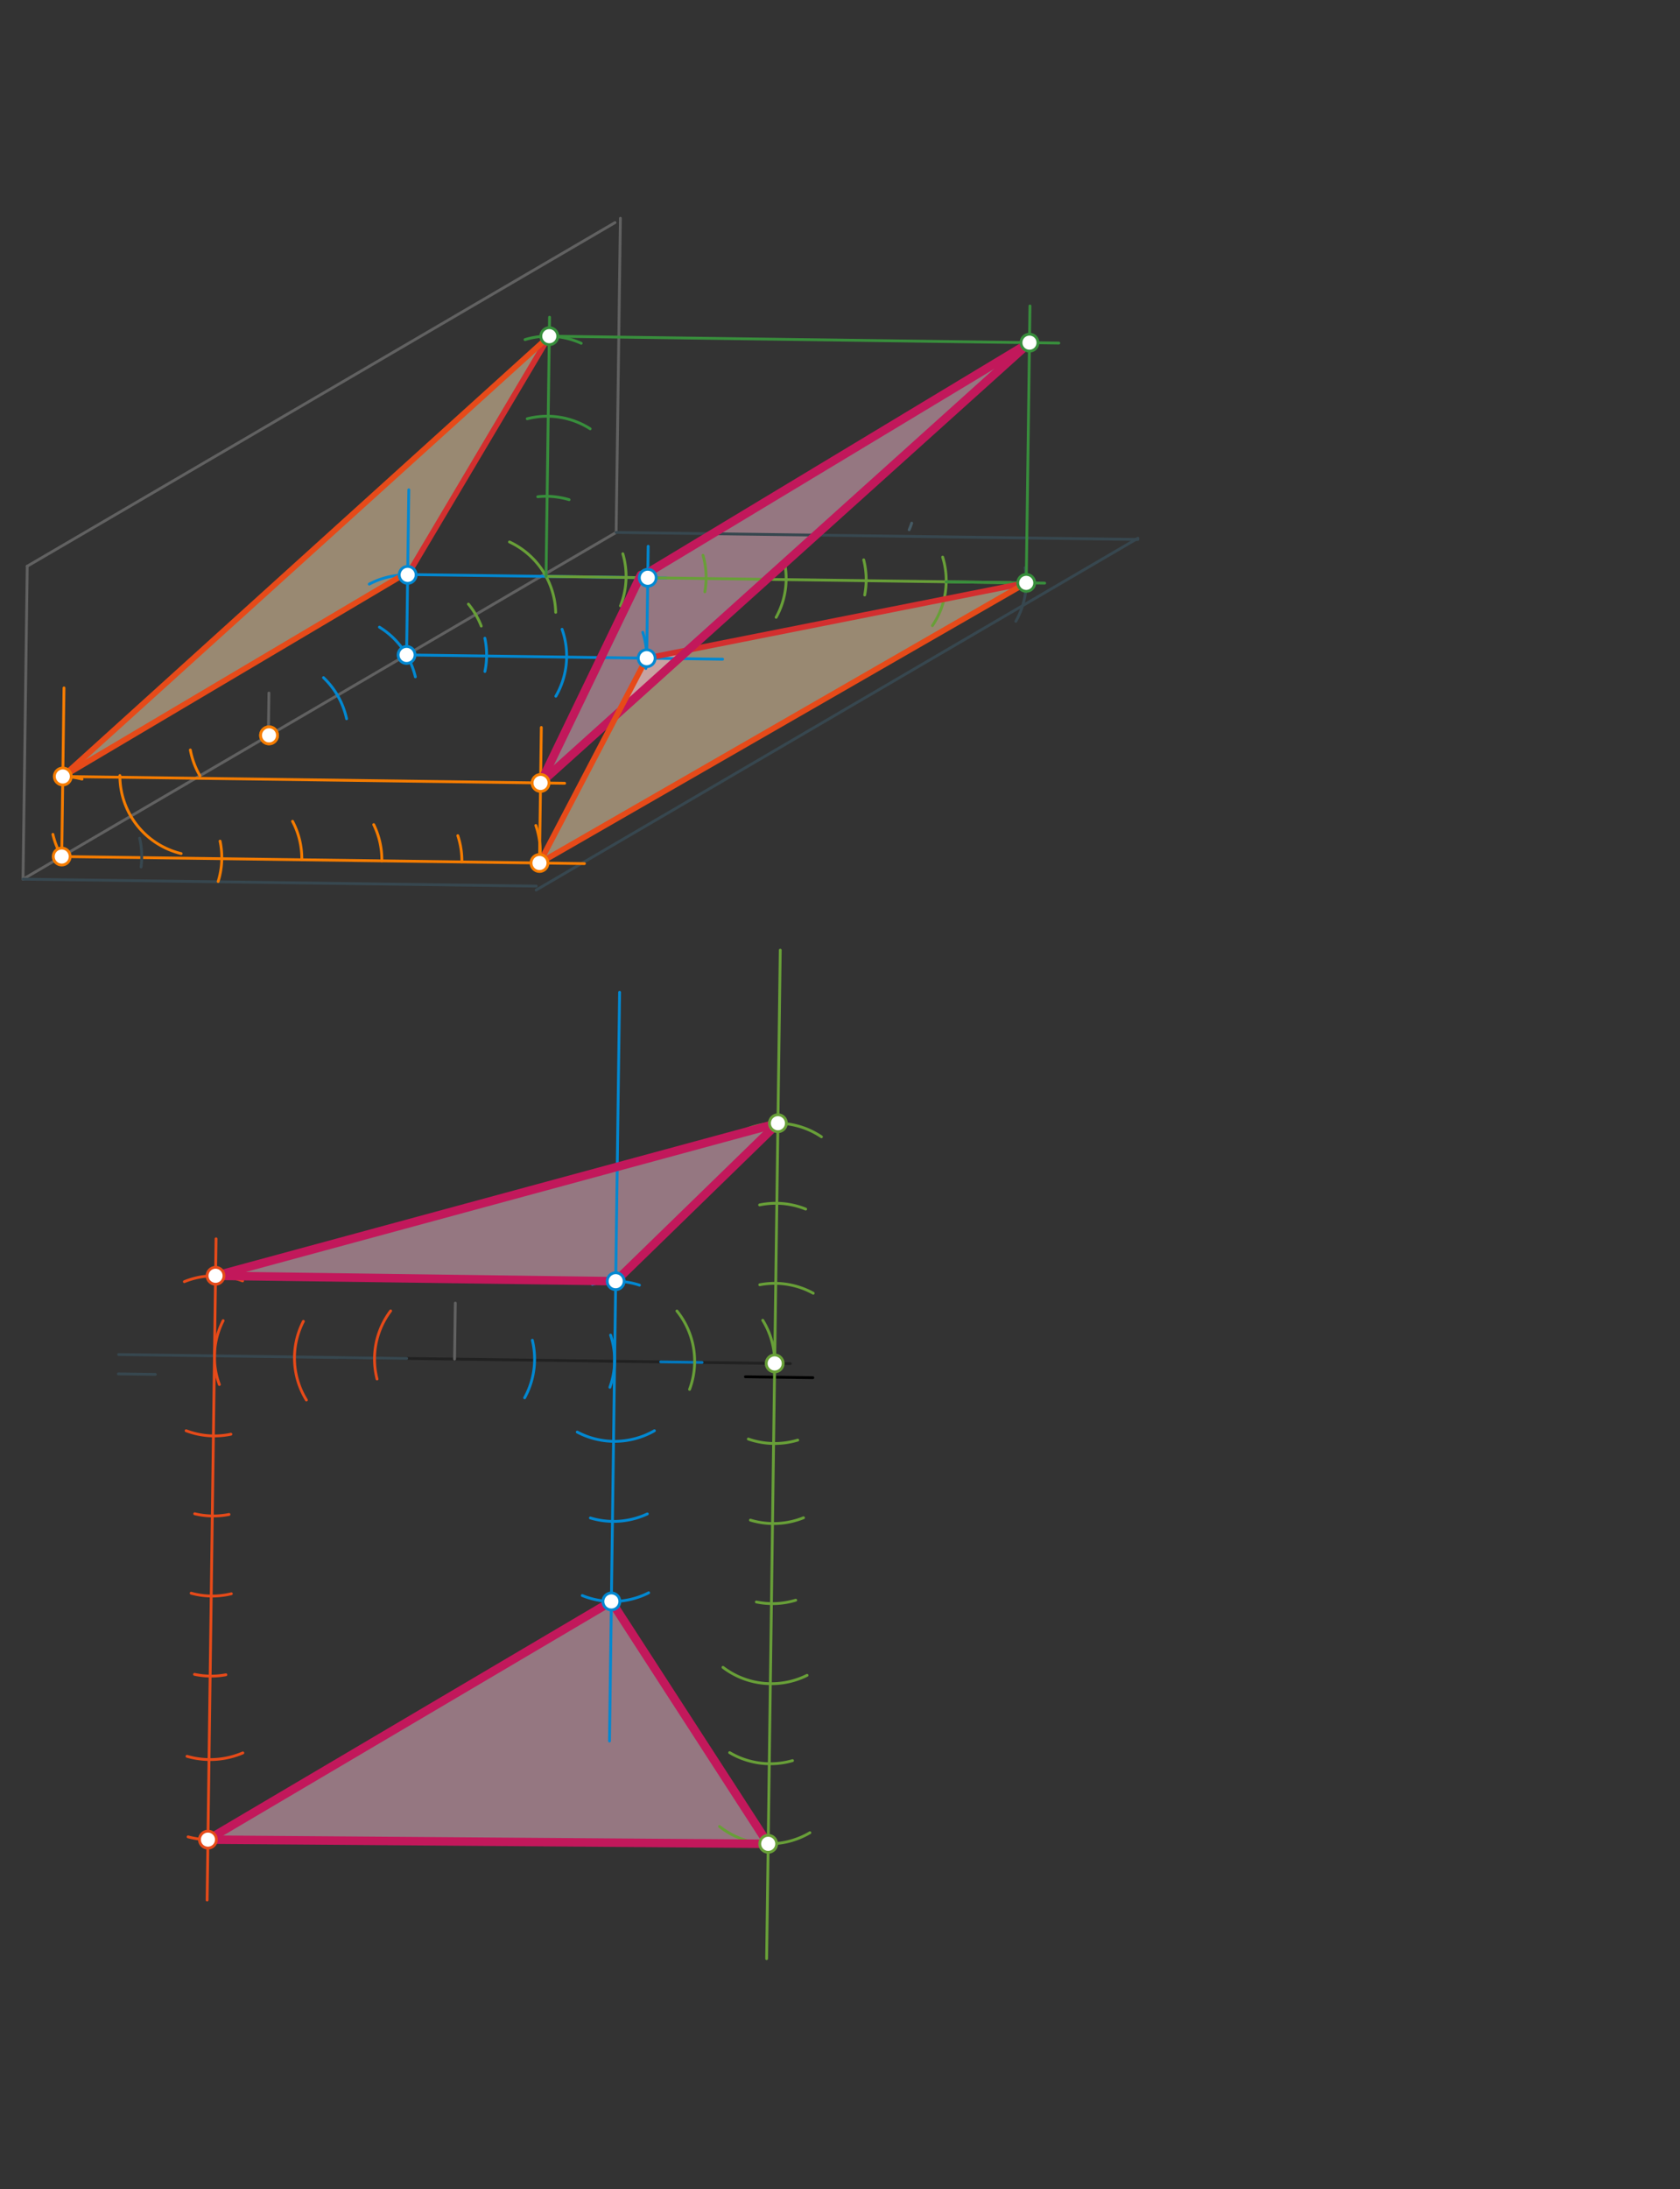 <svg xmlns="http://www.w3.org/2000/svg" class="svg--1it" height="100%" preserveAspectRatio="xMidYMid meet" viewBox="0 0 595 775" width="100%"><rect x="0" y="0" width="595" height="775" fill="#333333" stroke="none"/><defs><marker id="marker-arrow" markerHeight="16" markerUnits="userSpaceOnUse" markerWidth="24" orient="auto-start-reverse" refX="24" refY="4" viewBox="0 0 24 8"><path d="M 0 0 L 24 4 L 0 8 z" stroke="inherit"></path></marker></defs><g class="aux-layer--1FB"></g><g class="main-layer--3Vd"><g class="element--2qn"><g fill="#FFE0B2" opacity="0.5"><path d="M 191.068 305.512 L 229.031 233.004 L 363.457 206.343 L 191.068 305.512 Z" stroke="none"></path></g></g><g class="element--2qn"><g fill="#FFE0B2" opacity="0.5"><path d="M 22.244 274.881 L 144 203.547 L 194.543 119.013 L 22.244 274.881 Z" stroke="none"></path></g></g><g class="element--2qn"><g fill="#F8BBD0" opacity="0.5"><path d="M 227 203.547 L 364.606 121.311 L 191.451 277.168 L 227 203.547 Z" stroke="none"></path></g></g><g class="element--2qn"><g fill="#F8BBD0" opacity="0.5"><path d="M 76.341 451.641 L 275.515 397.634 L 218.061 453.556 L 76.341 451.641 Z" stroke="none"></path></g></g><g class="element--2qn"><g fill="#F8BBD0" opacity="0.5"><path d="M 73.644 651.249 L 216.529 566.931 L 272.067 652.729 L 73.644 651.249 Z" stroke="none"></path></g></g><g class="element--2qn"><line stroke="#000000" stroke-dasharray="none" stroke-linecap="round" stroke-width="1" x1="264" x2="287.874" y1="487.391" y2="487.713"></line></g><g class="element--2qn"><line stroke="#212121" stroke-dasharray="none" stroke-linecap="round" stroke-width="1" x1="119.984" x2="279.928" y1="480.58" y2="482.741"></line></g><g class="element--2qn"><line stroke="#616161" stroke-dasharray="none" stroke-linecap="round" stroke-width="1" x1="66.144" x2="8.155" y1="277.349" y2="311.234"></line></g><g class="element--2qn"><line stroke="#616161" stroke-dasharray="none" stroke-linecap="round" stroke-width="1" x1="191" x2="218.223" y1="204.391" y2="188.483"></line></g><g class="element--2qn"><line stroke="#616161" stroke-dasharray="none" stroke-linecap="round" stroke-width="1" x1="8.155" x2="9.652" y1="311.234" y2="200.44"></line></g><g class="element--2qn"><line stroke="#616161" stroke-dasharray="none" stroke-linecap="round" stroke-width="1" x1="9.652" x2="217.814" y1="200.44" y2="78.804"></line></g><g class="element--2qn"><line stroke="#616161" stroke-dasharray="none" stroke-linecap="round" stroke-width="1" x1="218.223" x2="219.726" y1="188.483" y2="77.265"></line></g><g class="element--2qn"><line stroke="#616161" stroke-dasharray="none" stroke-linecap="round" stroke-width="1" x1="95.042" x2="95.246" y1="260.443" y2="245.34"></line></g><g class="element--2qn"><line stroke="#616161" stroke-dasharray="none" stroke-linecap="round" stroke-width="1" x1="66.144" x2="194.66" y1="277.349" y2="202.252"></line></g><g class="element--2qn"><line stroke="#616161" stroke-dasharray="none" stroke-linecap="round" stroke-width="1" x1="160.99" x2="161.258" y1="481.134" y2="461.313"></line></g><g class="element--2qn"><line stroke="#37474F" stroke-dasharray="none" stroke-linecap="round" stroke-width="1" x1="403" x2="189.892" y1="190.547" y2="315.074"></line></g><g class="element--2qn"><line stroke="#37474F" stroke-dasharray="none" stroke-linecap="round" stroke-width="1" x1="218.223" x2="402.994" y1="188.483" y2="190.98"></line></g><g class="element--2qn"><line stroke="#37474F" stroke-dasharray="none" stroke-linecap="round" stroke-width="1" x1="8.155" x2="189.911" y1="311.234" y2="313.69"></line></g><g class="element--2qn"><line stroke="#37474F" stroke-dasharray="none" stroke-linecap="round" stroke-width="1" x1="144.022" x2="42.014" y1="480.904" y2="479.526"></line></g><g class="element--2qn"><line stroke="#37474F" stroke-dasharray="none" stroke-linecap="round" stroke-width="1" x1="55" x2="41.921" y1="486.547" y2="486.37"></line></g><g class="element--2qn"><path d="M 122.747 254.445 A 28.346 28.346 0 0 0 114.57 239.896" fill="none" stroke="#0288D1" stroke-dasharray="none" stroke-linecap="round" stroke-width="1"></path></g><g class="element--2qn"><path d="M 147.104 239.604 A 28.346 28.346 0 0 0 134.384 222.016" fill="none" stroke="#0288D1" stroke-dasharray="none" stroke-linecap="round" stroke-width="1"></path></g><g class="element--2qn"><line stroke="#0288D1" stroke-dasharray="none" stroke-linecap="round" stroke-width="1" x1="143.999" x2="255.918" y1="231.855" y2="233.367"></line></g><g class="element--2qn"><line stroke="#0288D1" stroke-dasharray="none" stroke-linecap="round" stroke-width="1" x1="143.999" x2="144.789" y1="231.855" y2="173.401"></line></g><g class="element--2qn"><path d="M 171.736 237.702 A 28.346 28.346 0 0 0 171.722 225.943" fill="none" stroke="#0288D1" stroke-dasharray="none" stroke-linecap="round" stroke-width="1"></path></g><g class="element--2qn"><path d="M 196.858 246.469 A 28.346 28.346 0 0 0 199.066 222.783" fill="none" stroke="#0288D1" stroke-dasharray="none" stroke-linecap="round" stroke-width="1"></path></g><g class="element--2qn"><path d="M 228.747 236.641 A 28.346 28.346 0 0 0 227.637 223.835" fill="none" stroke="#0288D1" stroke-dasharray="none" stroke-linecap="round" stroke-width="1"></path></g><g class="element--2qn"><path d="M 130.785 206.777 A 28.346 28.346 0 0 1 144.382 203.511" fill="none" stroke="#0288D1" stroke-dasharray="none" stroke-linecap="round" stroke-width="1"></path></g><g class="element--2qn"><line stroke="#0288D1" stroke-dasharray="none" stroke-linecap="round" stroke-width="1" x1="229.031" x2="229.566" y1="233.004" y2="193.398"></line></g><g class="element--2qn"><line stroke="#0288D1" stroke-dasharray="none" stroke-linecap="round" stroke-width="1" x1="145" x2="235.997" y1="203.391" y2="204.62"></line></g><g class="element--2qn"><path d="M 185.805 494.835 A 28.346 28.346 0 0 0 188.542 474.469" fill="none" stroke="#0288D1" stroke-dasharray="none" stroke-linecap="round" stroke-width="1"></path></g><g class="element--2qn"><path d="M 216.007 491.113 A 28.346 28.346 0 0 0 216.254 472.637" fill="none" stroke="#0288D1" stroke-dasharray="none" stroke-linecap="round" stroke-width="1"></path></g><g class="element--2qn"><line stroke="#0288D1" stroke-dasharray="none" stroke-linecap="round" stroke-width="1" x1="217.678" x2="219.443" y1="481.9" y2="351.302"></line></g><g class="element--2qn"><line stroke="#0288D1" stroke-dasharray="none" stroke-linecap="round" stroke-width="1" x1="217.678" x2="215.861" y1="481.9" y2="616.335"></line></g><g class="element--2qn"><line stroke="#0277BD" stroke-dasharray="none" stroke-linecap="round" stroke-width="1" x1="248.645" x2="233.992" y1="482.319" y2="482.121"></line></g><g class="element--2qn"><path d="M 231.769 506.496 A 28.346 28.346 0 0 1 204.446 506.968" fill="none" stroke="#0288D1" stroke-dasharray="none" stroke-linecap="round" stroke-width="1"></path></g><g class="element--2qn"><path d="M 229.257 535.942 A 28.346 28.346 0 0 1 209.097 537.379" fill="none" stroke="#0288D1" stroke-dasharray="none" stroke-linecap="round" stroke-width="1"></path></g><g class="element--2qn"><path d="M 229.735 563.868 A 28.346 28.346 0 0 1 206.223 564.842" fill="none" stroke="#0288D1" stroke-dasharray="none" stroke-linecap="round" stroke-width="1"></path></g><g class="element--2qn"><path d="M 226.47 454.951 A 28.346 28.346 0 0 0 209.792 454.672" fill="none" stroke="#0288D1" stroke-dasharray="none" stroke-linecap="round" stroke-width="1"></path></g><g class="element--2qn"><path d="M 170.439 221.633 A 28.346 28.346 0 0 0 165.903 213.863" fill="none" stroke="#689F38" stroke-dasharray="none" stroke-linecap="round" stroke-width="1"></path></g><g class="element--2qn"><path d="M 322 187.547 A 27.643 27.643 0 0 0 322.894 185.196" fill="none" stroke="#455A64" stroke-dasharray="none" stroke-linecap="round" stroke-width="1"></path></g><g class="element--2qn"><path d="M 180.45 191.861 A 28.346 28.346 0 0 1 196.809 216.76" fill="none" stroke="#689F38" stroke-dasharray="none" stroke-linecap="round" stroke-width="1"></path></g><g class="element--2qn"><line stroke="#689F38" stroke-dasharray="none" stroke-linecap="round" stroke-width="1" x1="193.394" x2="358.069" y1="204.045" y2="206.27"></line></g><g class="element--2qn"><path d="M 219.75 214.479 A 28.346 28.346 0 0 0 220.587 196.041" fill="none" stroke="#689F38" stroke-dasharray="none" stroke-linecap="round" stroke-width="1"></path></g><g class="element--2qn"><path d="M 249.626 209.503 A 28.346 28.346 0 0 0 248.974 196.571" fill="none" stroke="#689F38" stroke-dasharray="none" stroke-linecap="round" stroke-width="1"></path></g><g class="element--2qn"><path d="M 274.882 218.539 A 28.346 28.346 0 0 0 278.093 200.463" fill="none" stroke="#689F38" stroke-dasharray="none" stroke-linecap="round" stroke-width="1"></path></g><g class="element--2qn"><path d="M 306.245 210.634 A 28.346 28.346 0 0 0 305.892 198.184" fill="none" stroke="#689F38" stroke-dasharray="none" stroke-linecap="round" stroke-width="1"></path></g><g class="element--2qn"><path d="M 330.233 221.482 A 28.346 28.346 0 0 0 333.857 197.223" fill="none" stroke="#689F38" stroke-dasharray="none" stroke-linecap="round" stroke-width="1"></path></g><g class="element--2qn"><path d="M 359.762 219.959 A 28.346 28.346 0 0 0 363.021 200.99" fill="none" stroke="#37474F" stroke-dasharray="none" stroke-linecap="round" stroke-width="1"></path></g><g class="element--2qn"><line stroke="#388E3C" stroke-dasharray="none" stroke-linecap="round" stroke-width="1" x1="335.113" x2="369.986" y1="205.96" y2="206.431"></line></g><g class="element--2qn"><line stroke="#388E3C" stroke-dasharray="none" stroke-linecap="round" stroke-width="1" x1="193.394" x2="194.634" y1="204.045" y2="112.291"></line></g><g class="element--2qn"><path d="M 190.463 175.85 A 28.346 28.346 0 0 1 201.548 176.896" fill="none" stroke="#388E3C" stroke-dasharray="none" stroke-linecap="round" stroke-width="1"></path></g><g class="element--2qn"><path d="M 209.015 151.798 A 28.346 28.346 0 0 0 186.732 148.244" fill="none" stroke="#388E3C" stroke-dasharray="none" stroke-linecap="round" stroke-width="1"></path></g><g class="element--2qn"><path d="M 205.842 121.529 A 28.346 28.346 0 0 0 185.95 120.225" fill="none" stroke="#388E3C" stroke-dasharray="none" stroke-linecap="round" stroke-width="1"></path></g><g class="element--2qn"><line stroke="#388E3C" stroke-dasharray="none" stroke-linecap="round" stroke-width="1" x1="363.457" x2="364.782" y1="206.343" y2="108.32"></line></g><g class="element--2qn"><line stroke="#388E3C" stroke-dasharray="none" stroke-linecap="round" stroke-width="1" x1="194.543" x2="374.999" y1="119.013" y2="121.452"></line></g><g class="element--2qn"><line stroke="#D32F2F" stroke-dasharray="none" stroke-linecap="round" stroke-width="2" x1="144.382" x2="194.543" y1="203.511" y2="119.013"></line></g><g class="element--2qn"><line stroke="#D32F2F" stroke-dasharray="none" stroke-linecap="round" stroke-width="2" x1="229.031" x2="363.457" y1="233.004" y2="206.343"></line></g><g class="element--2qn"><path d="M 239.745 464.108 A 28.346 28.346 0 0 1 244.221 491.849" fill="none" stroke="#689F38" stroke-dasharray="none" stroke-linecap="round" stroke-width="1"></path></g><g class="element--2qn"><path d="M 270.141 467.391 A 28.346 28.346 0 0 1 274.365 482.666" fill="none" stroke="#689F38" stroke-dasharray="none" stroke-linecap="round" stroke-width="1"></path></g><g class="element--2qn"><line stroke="#689F38" stroke-dasharray="none" stroke-linecap="round" stroke-width="1" x1="274.365" x2="276.342" y1="482.666" y2="336.368"></line></g><g class="element--2qn"><line stroke="#689F38" stroke-dasharray="none" stroke-linecap="round" stroke-width="1" x1="274.365" x2="271.518" y1="482.666" y2="693.384"></line></g><g class="element--2qn"><path d="M 282.526 509.812 A 28.346 28.346 0 0 1 265.032 509.432" fill="none" stroke="#689F38" stroke-dasharray="none" stroke-linecap="round" stroke-width="1"></path></g><g class="element--2qn"><path d="M 284.564 537.307 A 28.346 28.346 0 0 1 265.773 538.141" fill="none" stroke="#689F38" stroke-dasharray="none" stroke-linecap="round" stroke-width="1"></path></g><g class="element--2qn"><path d="M 281.816 566.483 A 28.346 28.346 0 0 1 267.88 567.117" fill="none" stroke="#689F38" stroke-dasharray="none" stroke-linecap="round" stroke-width="1"></path></g><g class="element--2qn"><path d="M 285.834 593.081 A 28.346 28.346 0 0 1 256.057 590.26" fill="none" stroke="#689F38" stroke-dasharray="none" stroke-linecap="round" stroke-width="1"></path></g><g class="element--2qn"><path d="M 280.68 623.28 A 28.346 28.346 0 0 1 258.422 620.451" fill="none" stroke="#689F38" stroke-dasharray="none" stroke-linecap="round" stroke-width="1"></path></g><g class="element--2qn"><path d="M 286.836 648.81 A 28.346 28.346 0 0 1 254.837 646.596" fill="none" stroke="#689F38" stroke-dasharray="none" stroke-linecap="round" stroke-width="1"></path></g><g class="element--2qn"><path d="M 288.016 457.822 A 28.346 28.346 0 0 0 269.081 454.816" fill="none" stroke="#689F38" stroke-dasharray="none" stroke-linecap="round" stroke-width="1"></path></g><g class="element--2qn"><path d="M 285.34 428.029 A 28.346 28.346 0 0 0 269.034 426.557" fill="none" stroke="#689F38" stroke-dasharray="none" stroke-linecap="round" stroke-width="1"></path></g><g class="element--2qn"><path d="M 290.934 402.445 A 28.346 28.346 0 0 0 262.885 400.413" fill="none" stroke="#689F38" stroke-dasharray="none" stroke-linecap="round" stroke-width="1"></path></g><g class="element--2qn"><line stroke="#C2185B" stroke-dasharray="none" stroke-linecap="round" stroke-width="3" x1="218.061" x2="275.515" y1="453.556" y2="397.634"></line></g><g class="element--2qn"><line stroke="#C2185B" stroke-dasharray="none" stroke-linecap="round" stroke-width="3" x1="216.529" x2="272.067" y1="566.931" y2="652.729"></line></g><g class="element--2qn"><path d="M 70.809 274.622 A 28.346 28.346 0 0 1 67.414 265.498" fill="none" stroke="#F57C00" stroke-dasharray="none" stroke-linecap="round" stroke-width="1"></path></g><g class="element--2qn"><path d="M 64.158 302.178 A 28.346 28.346 0 0 1 42.463 274.555" fill="none" stroke="#F57C00" stroke-dasharray="none" stroke-linecap="round" stroke-width="1"></path></g><g class="element--2qn"><path d="M 18.733 295.376 A 28.346 28.346 0 0 0 21.861 303.225" fill="none" stroke="#F57C00" stroke-dasharray="none" stroke-linecap="round" stroke-width="1"></path></g><g class="element--2qn"><line stroke="#F57C00" stroke-dasharray="none" stroke-linecap="round" stroke-width="1" x1="21.861" x2="206.984" y1="303.225" y2="305.727"></line></g><g class="element--2qn"><path d="M 49.963 306.938 A 28.346 28.346 0 0 0 49.456 296.745" fill="none" stroke="#37474F" stroke-dasharray="none" stroke-linecap="round" stroke-width="1"></path></g><g class="element--2qn"><path d="M 77.262 312.059 A 28.346 28.346 0 0 0 77.943 297.769" fill="none" stroke="#F57C00" stroke-dasharray="none" stroke-linecap="round" stroke-width="1"></path></g><g class="element--2qn"><path d="M 103.613 290.751 A 28.346 28.346 0 0 1 106.892 304.374" fill="none" stroke="#F57C00" stroke-dasharray="none" stroke-linecap="round" stroke-width="1"></path></g><g class="element--2qn"><path d="M 132.36 291.927 A 28.346 28.346 0 0 1 135.236 304.757" fill="none" stroke="#F57C00" stroke-dasharray="none" stroke-linecap="round" stroke-width="1"></path></g><g class="element--2qn"><path d="M 162.141 295.832 A 28.346 28.346 0 0 1 163.58 305.14" fill="none" stroke="#F57C00" stroke-dasharray="none" stroke-linecap="round" stroke-width="1"></path></g><g class="element--2qn"><path d="M 189.773 292.234 A 28.346 28.346 0 0 1 191.059 305.571" fill="none" stroke="#F57C00" stroke-dasharray="none" stroke-linecap="round" stroke-width="1"></path></g><g class="element--2qn"><line stroke="#F57C00" stroke-dasharray="none" stroke-linecap="round" stroke-width="1" x1="21.861" x2="22.667" y1="303.225" y2="243.529"></line></g><g class="element--2qn"><path d="M 29.049 275.805 A 28.346 28.346 0 0 0 22.244 274.881" fill="none" stroke="#F57C00" stroke-dasharray="none" stroke-linecap="round" stroke-width="1"></path></g><g class="element--2qn"><line stroke="#F57C00" stroke-dasharray="none" stroke-linecap="round" stroke-width="1" x1="191.068" x2="191.716" y1="305.512" y2="257.53"></line></g><g class="element--2qn"><line stroke="#F57C00" stroke-dasharray="none" stroke-linecap="round" stroke-width="1" x1="22.244" x2="199.977" y1="274.881" y2="277.283"></line></g><g class="element--2qn"><line stroke="#C2185B" stroke-dasharray="none" stroke-linecap="round" stroke-width="3" x1="364.606" x2="191.451" y1="121.311" y2="277.168"></line></g><g class="element--2qn"><line stroke="#C2185B" stroke-dasharray="none" stroke-linecap="round" stroke-width="3" x1="227" x2="191.451" y1="203.547" y2="277.168"></line></g><g class="element--2qn"><line stroke="#C2185B" stroke-dasharray="none" stroke-linecap="round" stroke-width="3" x1="226.543" x2="364.606" y1="204.493" y2="121.311"></line></g><g class="element--2qn"><line stroke="#E64A19" stroke-dasharray="none" stroke-linecap="round" stroke-width="2" x1="194.543" x2="22.244" y1="119.013" y2="274.881"></line></g><g class="element--2qn"><line stroke="#E64A19" stroke-dasharray="none" stroke-linecap="round" stroke-width="2" x1="22.244" x2="141" y1="274.881" y2="204.547"></line></g><g class="element--2qn"><line stroke="#E64A19" stroke-dasharray="none" stroke-linecap="round" stroke-width="2" x1="363.457" x2="191.068" y1="206.343" y2="305.512"></line></g><g class="element--2qn"><line stroke="#E64A19" stroke-dasharray="none" stroke-linecap="round" stroke-width="2" x1="229.031" x2="191.068" y1="233.004" y2="305.512"></line></g><g class="element--2qn"><path d="M 133.533 488.18 A 28.346 28.346 0 0 1 138.352 464.073" fill="none" stroke="#E64A19" stroke-dasharray="none" stroke-linecap="round" stroke-width="1"></path></g><g class="element--2qn"><path d="M 108.51 495.617 A 28.346 28.346 0 0 1 107.444 467.775" fill="none" stroke="#E64A19" stroke-dasharray="none" stroke-linecap="round" stroke-width="1"></path></g><g class="element--2qn"><path d="M 77.689 490.128 A 28.346 28.346 0 0 1 79.029 467.53" fill="none" stroke="#E64A19" stroke-dasharray="none" stroke-linecap="round" stroke-width="1"></path></g><g class="element--2qn"><line stroke="#E64A19" stroke-dasharray="none" stroke-linecap="round" stroke-width="1" x1="75.958" x2="76.518" y1="479.985" y2="438.554"></line></g><g class="element--2qn"><line stroke="#E64A19" stroke-dasharray="none" stroke-linecap="round" stroke-width="1" x1="75.958" x2="73.355" y1="479.985" y2="672.633"></line></g><g class="element--2qn"><path d="M 81.779 507.727 A 28.346 28.346 0 0 1 65.915 506.492" fill="none" stroke="#E64A19" stroke-dasharray="none" stroke-linecap="round" stroke-width="1"></path></g><g class="element--2qn"><path d="M 81.112 536.129 A 28.346 28.346 0 0 1 68.957 535.891" fill="none" stroke="#E64A19" stroke-dasharray="none" stroke-linecap="round" stroke-width="1"></path></g><g class="element--2qn"><path d="M 81.936 564.205 A 28.346 28.346 0 0 1 67.696 564.01" fill="none" stroke="#E64A19" stroke-dasharray="none" stroke-linecap="round" stroke-width="1"></path></g><g class="element--2qn"><path d="M 79.993 592.885 A 28.346 28.346 0 0 1 68.892 592.738" fill="none" stroke="#E64A19" stroke-dasharray="none" stroke-linecap="round" stroke-width="1"></path></g><g class="element--2qn"><path d="M 86 620.547 A 29.548 29.548 0 0 1 66.23 621.749" fill="none" stroke="#E64A19" stroke-dasharray="none" stroke-linecap="round" stroke-width="1"></path></g><g class="element--2qn"><path d="M 80.953 650.392 A 28.346 28.346 0 0 1 66.618 650.266" fill="none" stroke="#E64A19" stroke-dasharray="none" stroke-linecap="round" stroke-width="1"></path></g><g class="element--2qn"><path d="M 85.913 453.444 A 28.346 28.346 0 0 0 65.29 453.722" fill="none" stroke="#E64A19" stroke-dasharray="none" stroke-linecap="round" stroke-width="1"></path></g><g class="element--2qn"><line stroke="#C2185B" stroke-dasharray="none" stroke-linecap="round" stroke-width="3" x1="218.061" x2="76.341" y1="453.556" y2="451.641"></line></g><g class="element--2qn"><line stroke="#C2185B" stroke-dasharray="none" stroke-linecap="round" stroke-width="3" x1="76.341" x2="275.515" y1="451.641" y2="397.634"></line></g><g class="element--2qn"><line stroke="#C2185B" stroke-dasharray="none" stroke-linecap="round" stroke-width="3" x1="216.529" x2="73.644" y1="566.931" y2="651.249"></line></g><g class="element--2qn"><line stroke="#C2185B" stroke-dasharray="none" stroke-linecap="round" stroke-width="3" x1="73.644" x2="272.067" y1="651.249" y2="652.729"></line></g><g class="element--2qn"><circle cx="143.999" cy="231.855" r="3" stroke="#0288D1" stroke-width="1" fill="#ffffff"></circle>}</g><g class="element--2qn"><circle cx="229.031" cy="233.004" r="3" stroke="#0288D1" stroke-width="1" fill="#ffffff"></circle>}</g><g class="element--2qn"><circle cx="144.382" cy="203.511" r="3" stroke="#0288D1" stroke-width="1" fill="#ffffff"></circle>}</g><g class="element--2qn"><circle cx="229.416" cy="204.531" r="3" stroke="#0288D1" stroke-width="1" fill="#ffffff"></circle>}</g><g class="element--2qn"><circle cx="216.529" cy="566.931" r="3" stroke="#0288D1" stroke-width="1" fill="#ffffff"></circle>}</g><g class="element--2qn"><circle cx="218.061" cy="453.556" r="3" stroke="#0288D1" stroke-width="1" fill="#ffffff"></circle>}</g><g class="element--2qn"><circle cx="363.457" cy="206.343" r="3" stroke="#388E3C" stroke-width="1" fill="#ffffff"></circle>}</g><g class="element--2qn"><circle cx="194.543" cy="119.013" r="3" stroke="#388E3C" stroke-width="1" fill="#ffffff"></circle>}</g><g class="element--2qn"><circle cx="364.606" cy="121.311" r="3" stroke="#388E3C" stroke-width="1" fill="#ffffff"></circle>}</g><g class="element--2qn"><circle cx="274.365" cy="482.666" r="3" stroke="#689F38" stroke-width="1" fill="#ffffff"></circle>}</g><g class="element--2qn"><circle cx="272.067" cy="652.729" r="3" stroke="#689F38" stroke-width="1" fill="#ffffff"></circle>}</g><g class="element--2qn"><circle cx="275.515" cy="397.634" r="3" stroke="#689F38" stroke-width="1" fill="#ffffff"></circle>}</g><g class="element--2qn"><circle cx="95.284" cy="260.321" r="3" stroke="#F57C00" stroke-width="1" fill="#ffffff"></circle>}</g><g class="element--2qn"><circle cx="95.284" cy="260.321" r="3" stroke="#F57C00" stroke-width="1" fill="#ffffff"></circle>}</g><g class="element--2qn"><circle cx="21.861" cy="303.225" r="3" stroke="#F57C00" stroke-width="1" fill="#ffffff"></circle>}</g><g class="element--2qn"><circle cx="191.068" cy="305.512" r="3" stroke="#F57C00" stroke-width="1" fill="#ffffff"></circle>}</g><g class="element--2qn"><circle cx="22.244" cy="274.881" r="3" stroke="#F57C00" stroke-width="1" fill="#ffffff"></circle>}</g><g class="element--2qn"><circle cx="191.451" cy="277.168" r="3" stroke="#F57C00" stroke-width="1" fill="#ffffff"></circle>}</g><g class="element--2qn"><circle cx="73.644" cy="651.249" r="3" stroke="#E64A19" stroke-width="1" fill="#ffffff"></circle>}</g><g class="element--2qn"><circle cx="76.341" cy="451.641" r="3" stroke="#E64A19" stroke-width="1" fill="#ffffff"></circle>}</g></g><g class="snaps-layer--2PT"></g><g class="temp-layer--rAP"></g></svg>